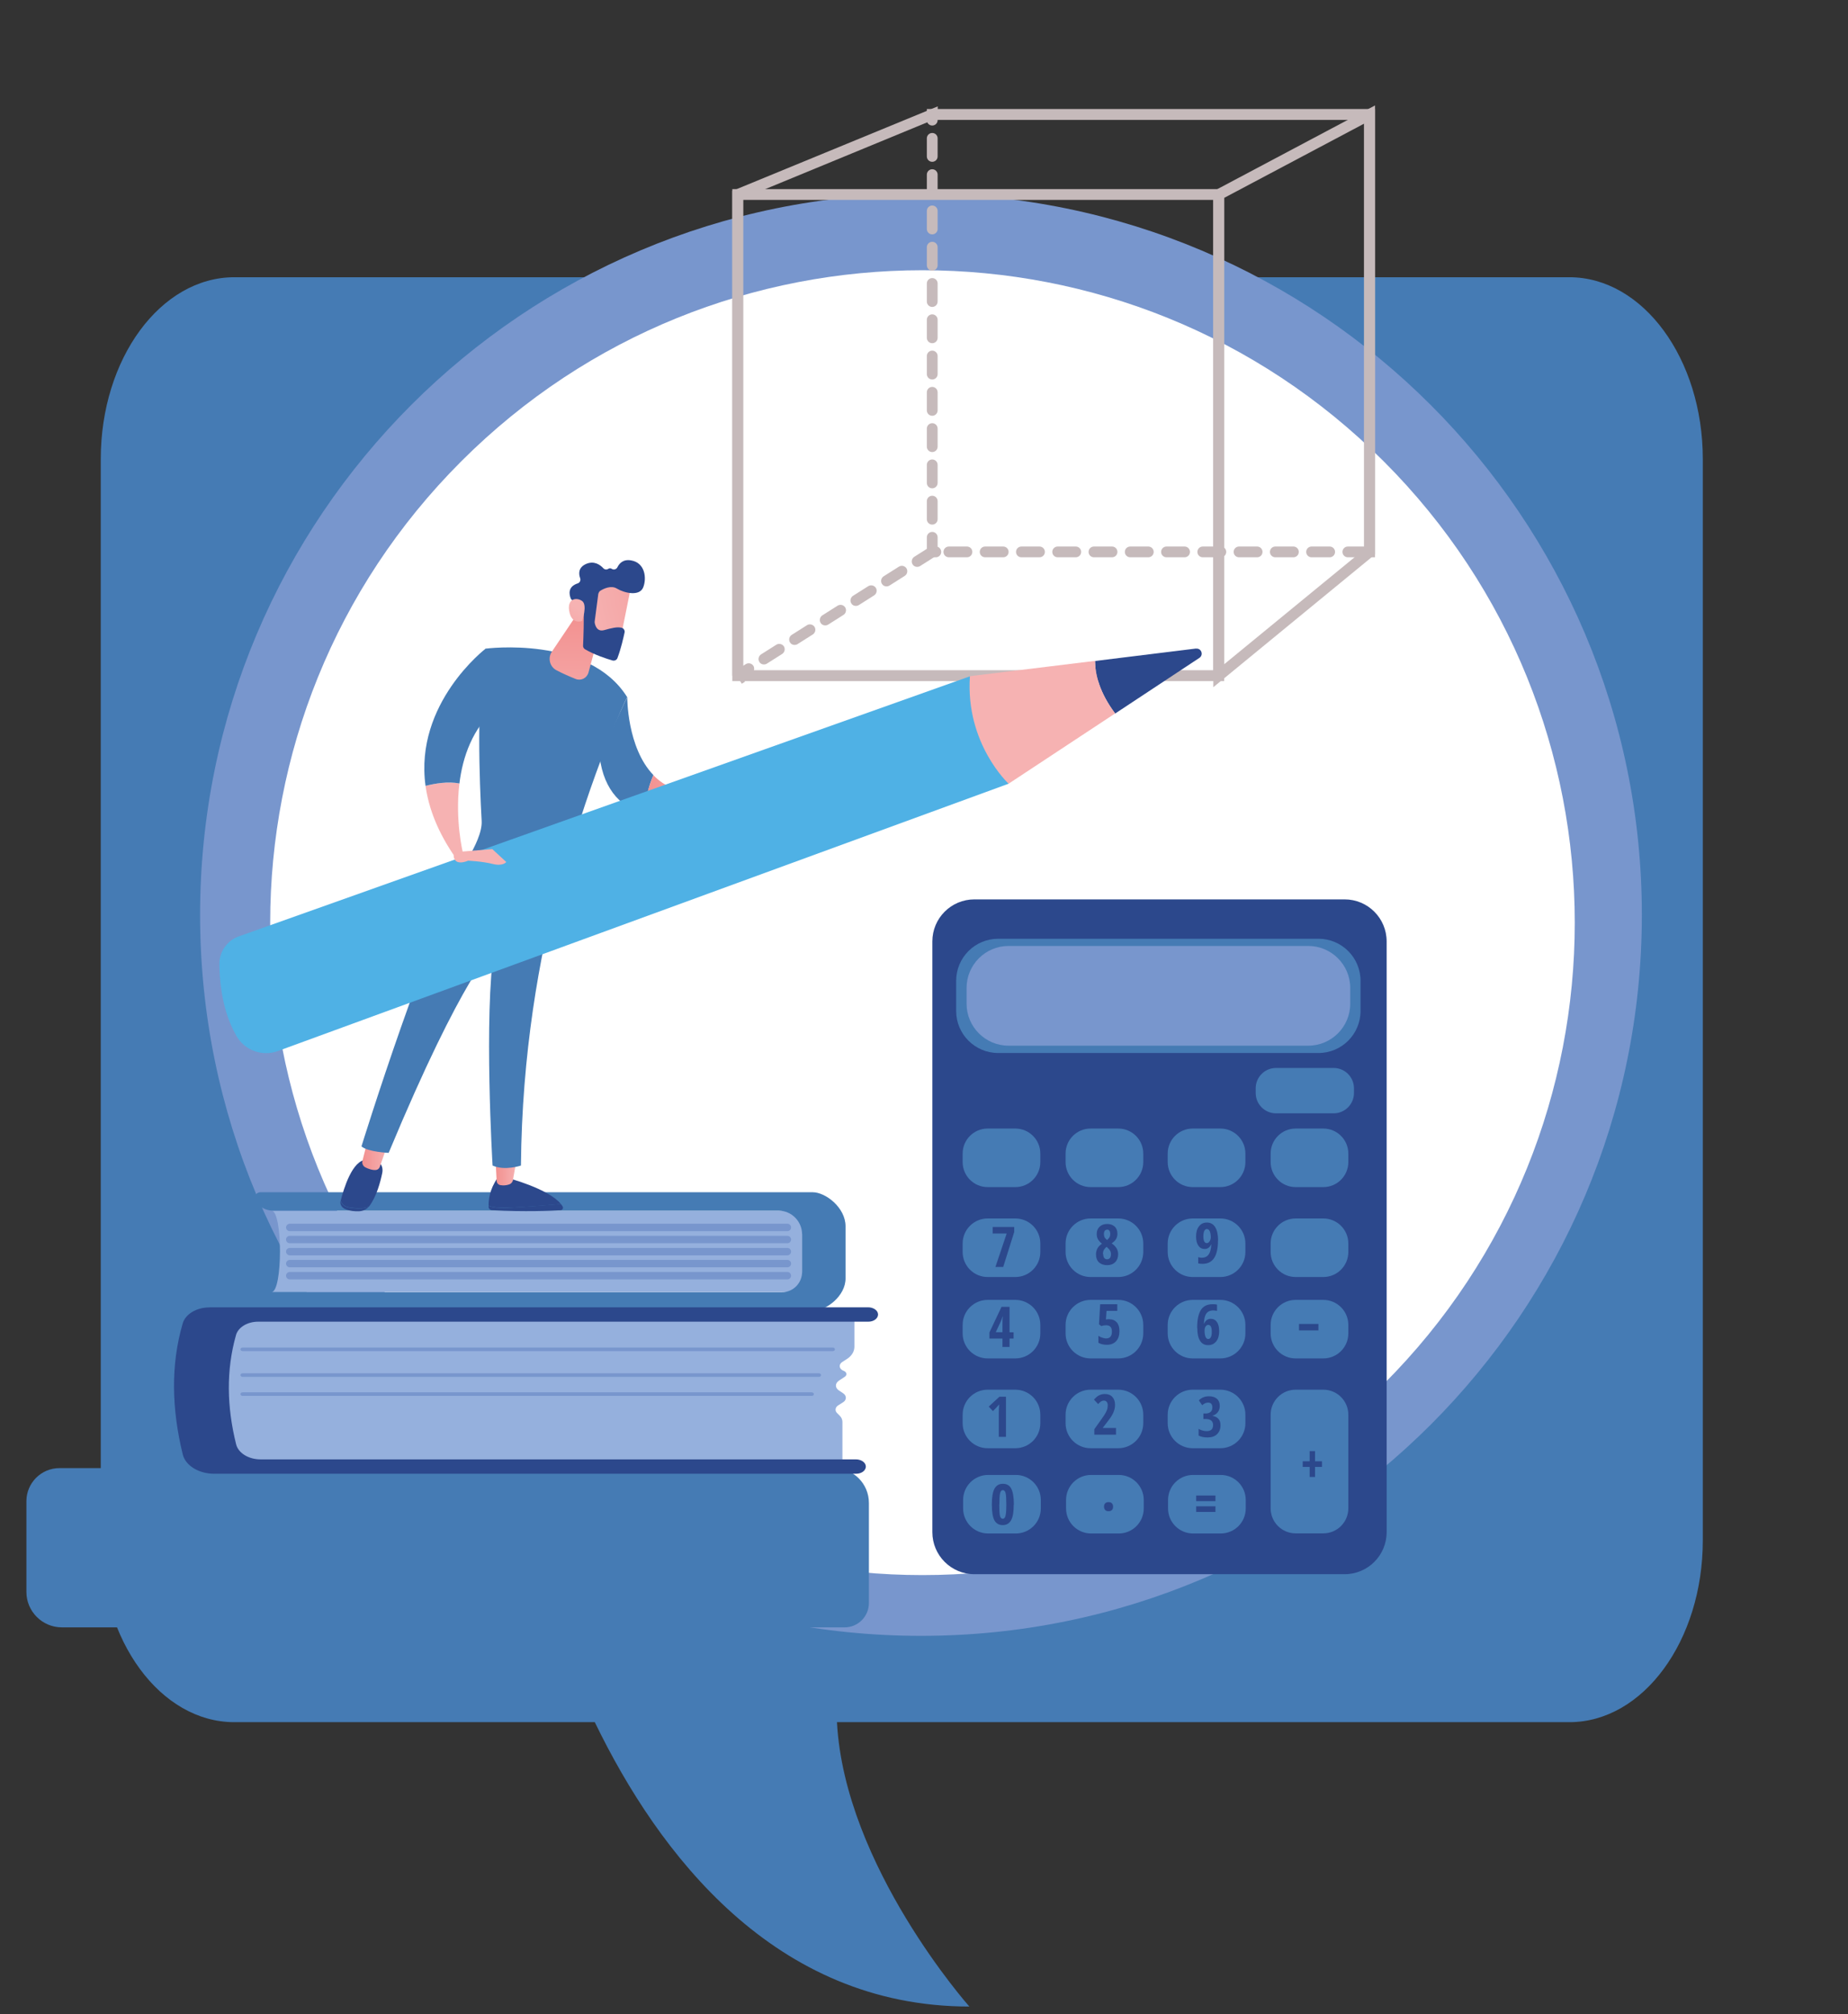 <svg width="156" height="170" viewBox="0 0 156 170" fill="none" xmlns="http://www.w3.org/2000/svg">
<rect x="0" y="0" width="156" height="170" fill="#333333" stroke="none"/>
<path d="M132.477 23.398H19.783C13.558 23.398 8.506 30.27 8.506 38.748V129.998C8.506 138.477 13.548 145.348 19.783 145.348H50.21C55.606 156.484 65.398 169.348 81.829 169.348C81.829 169.348 71.3 157.505 70.653 145.348H132.477C138.702 145.348 143.744 138.477 143.744 129.998V38.748C143.744 30.28 138.691 23.398 132.477 23.398Z" fill="#457BB4"/>
<path d="M77.744 138.063C111.353 138.063 138.598 110.818 138.598 77.209C138.598 43.601 111.353 16.355 77.744 16.355C44.136 16.355 16.891 43.601 16.891 77.209C16.891 110.818 44.136 138.063 77.744 138.063Z" fill="#7896CD"/>
<path d="M116.807 116.807C138.311 95.304 138.311 60.439 116.807 38.936C95.304 17.432 60.439 17.432 38.936 38.936C17.432 60.439 17.432 95.304 38.936 116.807C60.439 138.311 95.304 138.311 116.807 116.807Z" fill="white"/>
<path d="M22.914 109.051H67.711V102.179H22.914C23.874 102.179 23.874 109.051 22.914 109.051Z" fill="#95B0DD"/>
<path d="M67.71 107.333V104.19C67.71 103.079 66.821 102.179 65.729 102.179H23.095C22.236 102.179 21.539 101.644 21.539 100.987C21.539 100.785 21.751 100.623 22.014 100.623H68.609C69.68 100.623 71.378 101.907 71.378 103.503V107.899C71.378 109.394 69.731 110.607 68.72 110.607H22.256C21.862 110.607 21.539 110.365 21.539 110.061C21.539 109.506 22.125 109.061 22.853 109.061H66.012C66.952 109.061 67.71 108.293 67.71 107.343V107.333Z" fill="#457BB4"/>
<path d="M66.467 103.907H24.46C24.288 103.907 24.146 103.766 24.146 103.594C24.146 103.422 24.288 103.281 24.46 103.281H66.467C66.639 103.281 66.781 103.422 66.781 103.594C66.781 103.766 66.639 103.907 66.467 103.907Z" fill="#7896CD"/>
<path d="M66.467 104.928H24.46C24.288 104.928 24.146 104.787 24.146 104.615C24.146 104.443 24.288 104.302 24.46 104.302H66.467C66.639 104.302 66.781 104.443 66.781 104.615C66.781 104.787 66.639 104.928 66.467 104.928Z" fill="#7896CD"/>
<path d="M66.467 105.949H24.46C24.288 105.949 24.146 105.807 24.146 105.635C24.146 105.464 24.288 105.322 24.46 105.322H66.467C66.639 105.322 66.781 105.464 66.781 105.635C66.781 105.807 66.639 105.949 66.467 105.949Z" fill="#7896CD"/>
<path d="M66.467 106.959H24.46C24.288 106.959 24.146 106.818 24.146 106.646C24.146 106.474 24.288 106.333 24.46 106.333H66.467C66.639 106.333 66.781 106.474 66.781 106.646C66.781 106.818 66.639 106.959 66.467 106.959Z" fill="#7896CD"/>
<path d="M66.467 107.98H24.46C24.288 107.98 24.146 107.838 24.146 107.666C24.146 107.495 24.288 107.353 24.46 107.353H66.467C66.639 107.353 66.781 107.495 66.781 107.666C66.781 107.838 66.639 107.98 66.467 107.98Z" fill="#7896CD"/>
<path d="M5.018 123.906H70.409C72.035 123.906 73.349 125.219 73.349 126.846V135.294C73.349 136.426 72.43 137.346 71.298 137.346H5.22C3.573 137.346 2.229 136.002 2.229 134.355V126.695C2.229 125.159 3.482 123.906 5.018 123.906Z" fill="#457BB4"/>
<path d="M16.476 125.452H12.404C11.221 125.452 10.262 126.411 10.262 127.594V133.657C10.262 134.84 11.221 135.8 12.404 135.8H16.476C17.66 135.8 18.619 134.84 18.619 133.657V127.594C18.619 126.411 17.66 125.452 16.476 125.452Z" fill="#457BB4"/>
<path d="M72.125 111.355V113.669C72.125 114.063 71.892 114.447 71.488 114.7L71.094 114.953C70.771 115.165 70.831 115.559 71.225 115.7C71.478 115.791 71.529 116.054 71.316 116.195L70.811 116.529C70.488 116.751 70.478 117.125 70.811 117.347L71.175 117.59C71.488 117.802 71.478 118.166 71.155 118.358L70.771 118.601C70.498 118.762 70.457 119.065 70.669 119.267L70.882 119.48C71.034 119.631 71.114 119.813 71.114 120.005V123.663H18.668V111.143L72.125 111.365V111.355Z" fill="#95B0DD"/>
<path d="M20.489 114.033H70.287C70.399 114.033 70.48 113.972 70.48 113.881C70.48 113.79 70.389 113.73 70.287 113.73H20.489C20.378 113.73 20.297 113.79 20.297 113.881C20.297 113.972 20.388 114.033 20.489 114.033Z" fill="#7896CD"/>
<path d="M20.489 116.206H69.115C69.227 116.206 69.307 116.145 69.307 116.054C69.307 115.963 69.216 115.902 69.115 115.902H20.489C20.378 115.902 20.297 115.963 20.297 116.054C20.297 116.145 20.388 116.206 20.489 116.206Z" fill="#7896CD"/>
<path d="M20.489 117.812H68.509C68.62 117.812 68.701 117.752 68.701 117.661C68.701 117.57 68.61 117.509 68.509 117.509H20.489C20.378 117.509 20.297 117.57 20.297 117.661C20.297 117.752 20.388 117.812 20.489 117.812Z" fill="#7896CD"/>
<path d="M17.719 110.334H73.278C73.702 110.334 74.076 110.567 74.116 110.88C74.167 111.244 73.783 111.547 73.308 111.547H21.791C20.882 111.547 20.104 112.022 19.922 112.679C19.083 115.64 19.144 118.722 19.932 121.895C20.114 122.633 20.983 123.168 21.983 123.168H72.247C72.671 123.168 73.045 123.4 73.085 123.714C73.136 124.077 72.752 124.381 72.277 124.381H18.073C16.779 124.381 15.657 123.694 15.425 122.744C14.485 118.883 14.404 115.185 15.425 111.688C15.657 110.9 16.597 110.344 17.668 110.344H17.699L17.719 110.334Z" fill="#2C488C"/>
<path d="M113.507 75.906H82.252C80.293 75.906 78.705 77.494 78.705 79.453V129.312C78.705 131.271 80.293 132.859 82.252 132.859H113.507C115.466 132.859 117.054 131.271 117.054 129.312V79.453C117.054 77.494 115.466 75.906 113.507 75.906Z" fill="#2C488C"/>
<path d="M111.303 79.23H84.262C82.303 79.23 80.715 80.818 80.715 82.777V85.324C80.715 87.283 82.303 88.871 84.262 88.871H111.303C113.262 88.871 114.85 87.283 114.85 85.324V82.777C114.85 80.818 113.262 79.23 111.303 79.23Z" fill="#457BB4"/>
<path d="M110.434 79.837H85.141C83.182 79.837 81.594 81.425 81.594 83.383V84.707C81.594 86.666 83.182 88.254 85.141 88.254H110.434C112.393 88.254 113.981 86.666 113.981 84.707V83.383C113.981 81.425 112.393 79.837 110.434 79.837Z" fill="#7896CD"/>
<path d="M85.708 95.247H83.374C82.207 95.247 81.262 96.193 81.262 97.359V98.077C81.262 99.243 82.207 100.189 83.374 100.189H85.708C86.874 100.189 87.82 99.243 87.82 98.077V97.359C87.82 96.193 86.874 95.247 85.708 95.247Z" fill="#457BB4"/>
<path d="M94.398 95.247H92.063C90.897 95.247 89.951 96.193 89.951 97.359V98.077C89.951 99.243 90.897 100.189 92.063 100.189H94.398C95.564 100.189 96.51 99.243 96.51 98.077V97.359C96.51 96.193 95.564 95.247 94.398 95.247Z" fill="#457BB4"/>
<path d="M103.018 95.247H100.684C99.518 95.247 98.572 96.193 98.572 97.359V98.077C98.572 99.243 99.518 100.189 100.684 100.189H103.018C104.185 100.189 105.131 99.243 105.131 98.077V97.359C105.131 96.193 104.185 95.247 103.018 95.247Z" fill="#457BB4"/>
<path d="M111.708 95.247H109.374C108.207 95.247 107.262 96.193 107.262 97.359V98.077C107.262 99.243 108.207 100.189 109.374 100.189H111.708C112.874 100.189 113.82 99.243 113.82 98.077V97.359C113.82 96.193 112.874 95.247 111.708 95.247Z" fill="#457BB4"/>
<path d="M85.708 102.836H83.374C82.207 102.836 81.262 103.782 81.262 104.948V105.666C81.262 106.832 82.207 107.778 83.374 107.778H85.708C86.874 107.778 87.82 106.832 87.82 105.666V104.948C87.82 103.782 86.874 102.836 85.708 102.836Z" fill="#457BB4"/>
<path d="M94.398 102.836H92.063C90.897 102.836 89.951 103.782 89.951 104.948V105.666C89.951 106.832 90.897 107.778 92.063 107.778H94.398C95.564 107.778 96.51 106.832 96.51 105.666V104.948C96.51 103.782 95.564 102.836 94.398 102.836Z" fill="#457BB4"/>
<path d="M103.018 102.836H100.684C99.518 102.836 98.572 103.782 98.572 104.948V105.666C98.572 106.832 99.518 107.778 100.684 107.778H103.018C104.185 107.778 105.131 106.832 105.131 105.666V104.948C105.131 103.782 104.185 102.836 103.018 102.836Z" fill="#457BB4"/>
<path d="M111.708 102.836H109.374C108.207 102.836 107.262 103.782 107.262 104.948V105.666C107.262 106.832 108.207 107.778 109.374 107.778H111.708C112.874 107.778 113.82 106.832 113.82 105.666V104.948C113.82 103.782 112.874 102.836 111.708 102.836Z" fill="#457BB4"/>
<path d="M85.708 109.708H83.374C82.207 109.708 81.262 110.653 81.262 111.82V112.537C81.262 113.704 82.207 114.649 83.374 114.649H85.708C86.874 114.649 87.82 113.704 87.82 112.537V111.82C87.82 110.653 86.874 109.708 85.708 109.708Z" fill="#457BB4"/>
<path d="M94.398 109.708H92.063C90.897 109.708 89.951 110.653 89.951 111.82V112.537C89.951 113.704 90.897 114.649 92.063 114.649H94.398C95.564 114.649 96.51 113.704 96.51 112.537V111.82C96.51 110.653 95.564 109.708 94.398 109.708Z" fill="#457BB4"/>
<path d="M103.018 109.708H100.684C99.518 109.708 98.572 110.653 98.572 111.82V112.537C98.572 113.704 99.518 114.649 100.684 114.649H103.018C104.185 114.649 105.131 113.704 105.131 112.537V111.82C105.131 110.653 104.185 109.708 103.018 109.708Z" fill="#457BB4"/>
<path d="M111.708 109.708H109.374C108.207 109.708 107.262 110.653 107.262 111.82V112.537C107.262 113.704 108.207 114.649 109.374 114.649H111.708C112.874 114.649 113.82 113.704 113.82 112.537V111.82C113.82 110.653 112.874 109.708 111.708 109.708Z" fill="#457BB4"/>
<path d="M112.578 90.134H107.718C106.769 90.134 106 90.903 106 91.852V92.246C106 93.195 106.769 93.964 107.718 93.964H112.578C113.527 93.964 114.296 93.195 114.296 92.246V91.852C114.296 90.903 113.527 90.134 112.578 90.134Z" fill="#457BB4"/>
<path d="M85.708 117.287H83.374C82.207 117.287 81.262 118.232 81.262 119.399V120.116C81.262 121.283 82.207 122.228 83.374 122.228H85.708C86.874 122.228 87.82 121.283 87.82 120.116V119.399C87.82 118.232 86.874 117.287 85.708 117.287Z" fill="#457BB4"/>
<path d="M94.398 117.287H92.063C90.897 117.287 89.951 118.232 89.951 119.399V120.116C89.951 121.283 90.897 122.228 92.063 122.228H94.398C95.564 122.228 96.51 121.283 96.51 120.116V119.399C96.51 118.232 95.564 117.287 94.398 117.287Z" fill="#457BB4"/>
<path d="M103.018 117.287H100.684C99.518 117.287 98.572 118.232 98.572 119.399V120.116C98.572 121.283 99.518 122.228 100.684 122.228H103.018C104.185 122.228 105.131 121.283 105.131 120.116V119.399C105.131 118.232 104.185 117.287 103.018 117.287Z" fill="#457BB4"/>
<path d="M85.749 124.482H83.415C82.248 124.482 81.303 125.427 81.303 126.594V127.311C81.303 128.478 82.248 129.423 83.415 129.423H85.749C86.916 129.423 87.861 128.478 87.861 127.311V126.594C87.861 125.427 86.916 124.482 85.749 124.482Z" fill="#457BB4"/>
<path d="M94.438 124.482H92.104C90.938 124.482 89.992 125.427 89.992 126.594V127.311C89.992 128.478 90.938 129.423 92.104 129.423H94.438C95.605 129.423 96.55 128.478 96.55 127.311V126.594C96.55 125.427 95.605 124.482 94.438 124.482Z" fill="#457BB4"/>
<path d="M103.048 124.482H100.714C99.547 124.482 98.602 125.427 98.602 126.594V127.311C98.602 128.478 99.547 129.423 100.714 129.423H103.048C104.215 129.423 105.16 128.478 105.16 127.311V126.594C105.16 125.427 104.215 124.482 103.048 124.482Z" fill="#457BB4"/>
<path d="M111.708 117.287H109.374C108.207 117.287 107.262 118.232 107.262 119.399V127.301C107.262 128.467 108.207 129.413 109.374 129.413H111.708C112.874 129.413 113.82 128.467 113.82 127.301V119.399C113.82 118.232 112.874 117.287 111.708 117.287Z" fill="#457BB4"/>
<path d="M85.576 126.978C85.576 127.594 85.505 128.029 85.353 128.302C85.202 128.574 84.969 128.716 84.646 128.716C84.323 128.716 84.08 128.574 83.939 128.302C83.797 128.029 83.727 127.584 83.727 126.978C83.727 126.371 83.797 125.927 83.949 125.644C84.1 125.371 84.333 125.229 84.656 125.229C84.98 125.229 85.222 125.361 85.364 125.634C85.505 125.907 85.586 126.351 85.586 126.978H85.576ZM84.353 126.978C84.353 127.453 84.373 127.766 84.414 127.938C84.454 128.099 84.535 128.18 84.646 128.18C84.727 128.18 84.787 128.14 84.828 128.069C84.868 127.998 84.899 127.877 84.919 127.715C84.939 127.554 84.949 127.301 84.949 126.968C84.949 126.503 84.929 126.179 84.889 126.018C84.848 125.846 84.767 125.765 84.656 125.765C84.545 125.765 84.464 125.846 84.424 126.018C84.383 126.19 84.363 126.503 84.363 126.968L84.353 126.978Z" fill="#2C488C"/>
<path d="M84.93 121.268H84.314V119.277C84.314 119.065 84.324 118.813 84.344 118.53C84.334 118.55 84.293 118.59 84.223 118.671C84.152 118.752 84.02 118.894 83.818 119.096L83.465 118.712L84.364 117.883H84.92V121.268H84.93Z" fill="#2C488C"/>
<path d="M94.197 121.086H92.378V120.621L92.984 119.772C93.146 119.54 93.267 119.368 93.328 119.247C93.388 119.136 93.439 119.025 93.469 118.924C93.499 118.823 93.51 118.712 93.51 118.6C93.51 118.469 93.479 118.378 93.419 118.307C93.358 118.247 93.287 118.206 93.196 118.206C93.115 118.206 93.035 118.226 92.964 118.267C92.893 118.307 92.802 118.388 92.701 118.499L92.348 118.125C92.509 117.943 92.661 117.812 92.802 117.751C92.944 117.691 93.095 117.65 93.257 117.65C93.53 117.65 93.742 117.731 93.894 117.893C94.045 118.055 94.126 118.277 94.126 118.56C94.126 118.691 94.116 118.813 94.086 118.924C94.055 119.035 94.015 119.156 93.964 119.267C93.904 119.388 93.833 119.51 93.752 119.631C93.671 119.752 93.449 120.045 93.095 120.5V120.52H94.207V121.076L94.197 121.086Z" fill="#2C488C"/>
<path d="M102.968 118.641C102.968 118.853 102.918 119.035 102.806 119.176C102.705 119.318 102.554 119.419 102.362 119.48V119.5C102.574 119.53 102.736 119.621 102.857 119.752C102.979 119.884 103.029 120.066 103.029 120.298C103.029 120.611 102.928 120.854 102.736 121.046C102.544 121.228 102.281 121.319 101.938 121.319C101.634 121.319 101.382 121.268 101.18 121.157V120.591C101.281 120.652 101.392 120.702 101.513 120.733C101.635 120.773 101.746 120.783 101.857 120.783C102.039 120.783 102.17 120.743 102.261 120.662C102.352 120.581 102.402 120.45 102.402 120.268C102.402 119.934 102.19 119.762 101.776 119.762H101.584V119.298H101.766C101.948 119.298 102.089 119.257 102.19 119.166C102.291 119.075 102.342 118.954 102.342 118.782C102.342 118.651 102.312 118.55 102.251 118.479C102.19 118.408 102.099 118.378 101.988 118.378C101.816 118.378 101.644 118.449 101.483 118.6L101.2 118.186C101.432 117.954 101.715 117.843 102.059 117.843C102.342 117.843 102.564 117.913 102.726 118.055C102.887 118.196 102.968 118.398 102.968 118.651V118.641Z" fill="#2C488C"/>
<path d="M85.564 112.972H85.221V113.679H84.625V112.972H83.523V112.456L84.544 110.294H85.221V112.446H85.564V112.972ZM84.625 112.446V111.416L84.655 111.112H84.635C84.584 111.284 84.524 111.436 84.463 111.567L84.059 112.436H84.635L84.625 112.446Z" fill="#2C488C"/>
<path d="M93.671 111.345C93.923 111.345 94.125 111.436 94.277 111.608C94.428 111.779 94.499 112.032 94.499 112.335C94.499 112.699 94.408 112.992 94.216 113.194C94.024 113.396 93.772 113.497 93.438 113.497C93.145 113.497 92.903 113.437 92.721 113.325V112.739C92.802 112.8 92.903 112.851 93.024 112.891C93.145 112.931 93.266 112.962 93.368 112.962C93.701 112.962 93.863 112.77 93.863 112.386C93.863 112.022 93.701 111.85 93.378 111.85C93.246 111.85 93.115 111.87 92.973 111.921L92.771 111.769L92.872 110.072H94.317V110.637H93.408L93.358 111.365C93.448 111.345 93.539 111.335 93.66 111.335L93.671 111.345Z" fill="#2C488C"/>
<path d="M101.059 112.062C101.059 111.375 101.17 110.87 101.382 110.546C101.594 110.223 101.928 110.072 102.362 110.072C102.433 110.072 102.504 110.072 102.574 110.082C102.645 110.082 102.696 110.102 102.736 110.112V110.637C102.625 110.617 102.524 110.597 102.423 110.597C102.251 110.597 102.099 110.637 101.988 110.708C101.877 110.789 101.786 110.9 101.736 111.052C101.675 111.203 101.645 111.426 101.625 111.698H101.655C101.705 111.567 101.786 111.476 101.877 111.405C101.968 111.345 102.079 111.304 102.2 111.304C102.423 111.304 102.605 111.395 102.726 111.577C102.857 111.759 102.918 112.022 102.918 112.365C102.918 112.709 102.837 113.002 102.665 113.214C102.493 113.426 102.271 113.528 101.988 113.528C101.685 113.528 101.453 113.406 101.301 113.154C101.14 112.901 101.069 112.537 101.069 112.042L101.059 112.062ZM101.988 113.012C102.079 113.012 102.16 112.962 102.211 112.861C102.271 112.76 102.292 112.598 102.292 112.386C102.292 112.214 102.271 112.072 102.221 111.971C102.17 111.87 102.099 111.82 101.988 111.82C101.897 111.82 101.827 111.87 101.766 111.961C101.706 112.052 101.685 112.173 101.685 112.315C101.685 112.537 101.716 112.709 101.766 112.83C101.817 112.952 101.897 113.012 101.988 113.012Z" fill="#2C488C"/>
<path d="M84.029 106.929L84.979 104.109H83.797V103.554H85.616V103.978L84.686 106.929H84.04H84.029Z" fill="#2C488C"/>
<path d="M93.459 103.301C93.722 103.301 93.934 103.372 94.096 103.523C94.258 103.675 94.328 103.877 94.328 104.13C94.328 104.291 94.288 104.433 94.217 104.564C94.146 104.696 94.015 104.817 93.843 104.938C94.046 105.08 94.177 105.221 94.268 105.373C94.349 105.524 94.389 105.676 94.389 105.858C94.389 106.131 94.308 106.353 94.136 106.525C93.965 106.696 93.742 106.777 93.459 106.777C93.176 106.777 92.944 106.696 92.772 106.545C92.611 106.393 92.519 106.161 92.519 105.878C92.519 105.686 92.56 105.514 92.641 105.362C92.722 105.211 92.853 105.08 93.025 104.968C92.863 104.837 92.752 104.716 92.681 104.584C92.61 104.453 92.58 104.312 92.58 104.14C92.58 103.887 92.661 103.685 92.823 103.533C92.984 103.382 93.197 103.301 93.449 103.301H93.459ZM93.126 105.837C93.126 105.969 93.156 106.08 93.207 106.161C93.267 106.242 93.348 106.282 93.449 106.282C93.56 106.282 93.651 106.242 93.702 106.161C93.762 106.08 93.783 105.969 93.783 105.837C93.783 105.736 93.762 105.645 93.712 105.565C93.671 105.474 93.581 105.383 93.449 105.261L93.419 105.231C93.318 105.302 93.247 105.393 93.186 105.484C93.136 105.575 93.106 105.696 93.106 105.837H93.126ZM93.459 103.786C93.368 103.786 93.308 103.816 93.257 103.877C93.217 103.938 93.186 104.029 93.186 104.15C93.186 104.251 93.207 104.342 93.237 104.413C93.267 104.483 93.348 104.564 93.449 104.655C93.55 104.574 93.621 104.493 93.661 104.423C93.702 104.342 93.722 104.251 93.722 104.15C93.722 103.907 93.631 103.776 93.449 103.776L93.459 103.786Z" fill="#2C488C"/>
<path d="M102.816 104.706C102.816 106.009 102.382 106.666 101.513 106.666C101.371 106.666 101.249 106.656 101.148 106.626V106.1C101.249 106.131 101.351 106.151 101.441 106.151C101.704 106.151 101.896 106.06 102.028 105.878C102.159 105.696 102.24 105.413 102.25 105.029H102.23C102.179 105.15 102.109 105.251 102.018 105.312C101.927 105.383 101.815 105.413 101.694 105.413C101.462 105.413 101.29 105.322 101.159 105.13C101.027 104.938 100.967 104.685 100.967 104.352C100.967 103.988 101.048 103.705 101.219 103.493C101.381 103.281 101.603 103.18 101.886 103.18C102.189 103.18 102.422 103.311 102.584 103.574C102.745 103.837 102.826 104.211 102.826 104.706H102.816ZM101.886 103.725C101.795 103.725 101.725 103.776 101.664 103.877C101.613 103.978 101.583 104.14 101.583 104.352C101.583 104.534 101.603 104.665 101.654 104.766C101.704 104.867 101.775 104.918 101.876 104.918C101.967 104.918 102.038 104.867 102.109 104.766C102.169 104.665 102.21 104.554 102.21 104.423C102.21 104.221 102.179 104.059 102.129 103.928C102.068 103.796 101.997 103.736 101.906 103.736L101.886 103.725Z" fill="#2C488C"/>
<path d="M110.555 123.805H109.969V123.33H110.555V122.471H111.01V123.33H111.596V123.805H111.01V124.653H110.555V123.805Z" fill="#2C488C"/>
<path d="M109.658 112.285V111.739H111.295V112.285H109.658Z" fill="#2C488C"/>
<path d="M100.977 126.695V126.22H102.604V126.695H100.977ZM100.977 127.604V127.129H102.604V127.604H100.977Z" fill="#2C488C"/>
<path d="M93.195 127.16C93.195 127.038 93.226 126.947 93.296 126.877C93.357 126.806 93.458 126.776 93.579 126.776C93.701 126.776 93.802 126.806 93.862 126.877C93.923 126.947 93.963 127.038 93.963 127.16C93.963 127.281 93.933 127.372 93.862 127.443C93.792 127.513 93.701 127.544 93.579 127.544C93.458 127.544 93.357 127.513 93.296 127.443C93.236 127.372 93.195 127.281 93.195 127.16Z" fill="#2C488C"/>
<path d="M103.341 57.484H61.818V15.961H103.341V57.484ZM62.728 56.564H102.421V16.871H62.728V56.564Z" fill="#C6BABB"/>
<path d="M115.306 47.035H113.78C113.527 47.035 113.325 46.833 113.325 46.58C113.325 46.328 113.527 46.126 113.78 46.126H115.306C115.559 46.126 115.76 46.328 115.76 46.58C115.76 46.833 115.559 47.035 115.306 47.035ZM112.244 47.035H110.718C110.466 47.035 110.263 46.833 110.263 46.58C110.263 46.328 110.466 46.126 110.718 46.126H112.244C112.496 46.126 112.699 46.328 112.699 46.58C112.699 46.833 112.496 47.035 112.244 47.035ZM109.182 47.035H107.657C107.404 47.035 107.202 46.833 107.202 46.58C107.202 46.328 107.404 46.126 107.657 46.126H109.182C109.435 46.126 109.637 46.328 109.637 46.58C109.637 46.833 109.435 47.035 109.182 47.035ZM106.12 47.035H104.594C104.342 47.035 104.139 46.833 104.139 46.58C104.139 46.328 104.342 46.126 104.594 46.126H106.12C106.373 46.126 106.575 46.328 106.575 46.58C106.575 46.833 106.373 47.035 106.12 47.035ZM103.058 47.035H101.533C101.28 47.035 101.078 46.833 101.078 46.58C101.078 46.328 101.28 46.126 101.533 46.126H103.058C103.311 46.126 103.513 46.328 103.513 46.58C103.513 46.833 103.311 47.035 103.058 47.035ZM99.997 47.035H98.471C98.218 47.035 98.016 46.833 98.016 46.58C98.016 46.328 98.218 46.126 98.471 46.126H99.997C100.249 46.126 100.451 46.328 100.451 46.58C100.451 46.833 100.249 47.035 99.997 47.035ZM96.934 47.035H95.409C95.156 47.035 94.954 46.833 94.954 46.58C94.954 46.328 95.156 46.126 95.409 46.126H96.934C97.187 46.126 97.389 46.328 97.389 46.58C97.389 46.833 97.187 47.035 96.934 47.035ZM93.873 47.035H92.347C92.094 47.035 91.892 46.833 91.892 46.58C91.892 46.328 92.094 46.126 92.347 46.126H93.873C94.125 46.126 94.328 46.328 94.328 46.58C94.328 46.833 94.125 47.035 93.873 47.035ZM90.811 47.035H89.285C89.032 47.035 88.83 46.833 88.83 46.58C88.83 46.328 89.032 46.126 89.285 46.126H90.811C91.064 46.126 91.266 46.328 91.266 46.58C91.266 46.833 91.064 47.035 90.811 47.035ZM87.749 47.035H86.223C85.97 47.035 85.768 46.833 85.768 46.58C85.768 46.328 85.97 46.126 86.223 46.126H87.749C88.002 46.126 88.204 46.328 88.204 46.58C88.204 46.833 88.002 47.035 87.749 47.035ZM84.687 47.035H83.161C82.909 47.035 82.707 46.833 82.707 46.58C82.707 46.328 82.909 46.126 83.161 46.126H84.687C84.94 46.126 85.142 46.328 85.142 46.58C85.142 46.833 84.94 47.035 84.687 47.035ZM81.625 47.035H80.099C79.847 47.035 79.644 46.833 79.644 46.58C79.644 46.328 79.847 46.126 80.099 46.126H81.625C81.878 46.126 82.08 46.328 82.08 46.58C82.08 46.833 81.878 47.035 81.625 47.035Z" fill="#C6BABB"/>
<path d="M116.074 47.035H115.306V46.58H115.155V10.121H78.695V10.08H78.24V9.201H116.074V47.035Z" fill="#C6BABB"/>
<path d="M78.998 47.035H78.24V45.347C78.24 45.095 78.442 44.893 78.695 44.893C78.948 44.893 79.15 45.095 79.15 45.347V46.146C79.322 46.206 79.453 46.378 79.453 46.58C79.453 46.833 79.251 47.035 78.998 47.035ZM78.695 44.276C78.442 44.276 78.24 44.074 78.24 43.822V42.296C78.24 42.043 78.442 41.841 78.695 41.841C78.948 41.841 79.15 42.043 79.15 42.296V43.822C79.15 44.074 78.948 44.276 78.695 44.276ZM78.695 41.214C78.442 41.214 78.24 41.012 78.24 40.76V39.234C78.24 38.981 78.442 38.779 78.695 38.779C78.948 38.779 79.15 38.981 79.15 39.234V40.76C79.15 41.012 78.948 41.214 78.695 41.214ZM78.695 38.153C78.442 38.153 78.24 37.95 78.24 37.698V36.172C78.24 35.919 78.442 35.717 78.695 35.717C78.948 35.717 79.15 35.919 79.15 36.172V37.698C79.15 37.95 78.948 38.153 78.695 38.153ZM78.695 35.091C78.442 35.091 78.24 34.889 78.24 34.636V33.11C78.24 32.857 78.442 32.655 78.695 32.655C78.948 32.655 79.15 32.857 79.15 33.11V34.636C79.15 34.889 78.948 35.091 78.695 35.091ZM78.695 32.029C78.442 32.029 78.24 31.827 78.24 31.574V30.048C78.24 29.796 78.442 29.593 78.695 29.593C78.948 29.593 79.15 29.796 79.15 30.048V31.574C79.15 31.827 78.948 32.029 78.695 32.029ZM78.695 28.967C78.442 28.967 78.24 28.765 78.24 28.512V26.986C78.24 26.734 78.442 26.532 78.695 26.532C78.948 26.532 79.15 26.734 79.15 26.986V28.512C79.15 28.765 78.948 28.967 78.695 28.967ZM78.695 25.905C78.442 25.905 78.24 25.703 78.24 25.45V23.924C78.24 23.672 78.442 23.47 78.695 23.47C78.948 23.47 79.15 23.672 79.15 23.924V25.45C79.15 25.703 78.948 25.905 78.695 25.905ZM78.695 22.843C78.442 22.843 78.24 22.641 78.24 22.388V20.863C78.24 20.61 78.442 20.408 78.695 20.408C78.948 20.408 79.15 20.61 79.15 20.863V22.388C79.15 22.641 78.948 22.843 78.695 22.843ZM78.695 19.781C78.442 19.781 78.24 19.579 78.24 19.326V17.8C78.24 17.548 78.442 17.346 78.695 17.346C78.948 17.346 79.15 17.548 79.15 17.8V19.326C79.15 19.579 78.948 19.781 78.695 19.781ZM78.695 16.719C78.442 16.719 78.24 16.517 78.24 16.265V14.739C78.24 14.486 78.442 14.284 78.695 14.284C78.948 14.284 79.15 14.486 79.15 14.739V16.265C79.15 16.517 78.948 16.719 78.695 16.719ZM78.695 13.657C78.442 13.657 78.24 13.455 78.24 13.203V11.677C78.24 11.424 78.442 11.222 78.695 11.222C78.948 11.222 79.15 11.424 79.15 11.677V13.203C79.15 13.455 78.948 13.657 78.695 13.657ZM78.695 10.595C78.442 10.595 78.24 10.393 78.24 10.141V10.08C78.24 9.828 78.442 9.625 78.695 9.625C78.948 9.625 79.15 9.828 79.15 10.08V10.141C79.15 10.393 78.948 10.595 78.695 10.595Z" fill="#C6BABB"/>
<path d="M102.422 57.999V16.143L116.074 8.898V46.792L102.422 57.999ZM103.342 16.699V56.059L115.155 46.368V10.434L103.342 16.699Z" fill="#C6BABB"/>
<path d="M62.4 56.757L62.127 56.931L62.62 57.706L62.893 57.533L62.4 56.757Z" fill="#C6BABB"/>
<path d="M62.545 57.312C62.393 57.312 62.242 57.241 62.161 57.1C62.029 56.888 62.09 56.605 62.303 56.463L62.959 56.049C63.171 55.917 63.454 55.978 63.596 56.19C63.727 56.403 63.667 56.686 63.454 56.827L62.798 57.241C62.717 57.292 62.636 57.312 62.555 57.312H62.545ZM64.485 56.079C64.334 56.079 64.182 56.008 64.101 55.867C63.97 55.655 64.03 55.372 64.243 55.23L65.536 54.412C65.748 54.281 66.031 54.341 66.173 54.553C66.304 54.766 66.243 55.048 66.031 55.19L64.738 56.008C64.657 56.059 64.576 56.079 64.495 56.079H64.485ZM67.072 54.432C66.921 54.432 66.769 54.361 66.688 54.22C66.557 54.008 66.617 53.725 66.83 53.583L68.123 52.765C68.335 52.633 68.618 52.694 68.76 52.906C68.891 53.118 68.831 53.401 68.618 53.543L67.325 54.361C67.244 54.412 67.163 54.432 67.082 54.432H67.072ZM69.659 52.785C69.507 52.785 69.356 52.714 69.275 52.573C69.144 52.36 69.204 52.078 69.416 51.936L70.71 51.117C70.922 50.986 71.205 51.047 71.347 51.259C71.478 51.471 71.417 51.754 71.205 51.896L69.912 52.714C69.831 52.765 69.75 52.785 69.669 52.785H69.659ZM72.246 51.138C72.094 51.138 71.943 51.067 71.862 50.925C71.731 50.713 71.791 50.43 72.003 50.289L73.297 49.47C73.509 49.339 73.792 49.4 73.934 49.612C74.065 49.824 74.004 50.107 73.792 50.248L72.499 51.067C72.418 51.117 72.337 51.138 72.256 51.138H72.246ZM74.833 49.491C74.681 49.491 74.53 49.42 74.449 49.278C74.317 49.066 74.378 48.783 74.59 48.642L75.884 47.823C76.096 47.692 76.379 47.752 76.52 47.965C76.652 48.177 76.591 48.46 76.379 48.601L75.085 49.42C75.005 49.47 74.924 49.491 74.843 49.491H74.833ZM77.42 47.843C77.268 47.843 77.117 47.773 77.036 47.631C76.904 47.419 76.965 47.136 77.177 46.995L78.471 46.176C78.683 46.045 78.966 46.105 79.107 46.318C79.239 46.53 79.178 46.813 78.966 46.954L77.672 47.773C77.592 47.823 77.511 47.843 77.43 47.843H77.42Z" fill="#C6BABB"/>
<path d="M62.738 57.029H61.818V16.113L79.159 8.979V10.08H78.866L62.738 16.729V57.029Z" fill="#C6BABB"/>
<path d="M47.35 101.613C46.279 101.704 44.409 101.856 42.934 101.927C42.044 101.967 41.539 101.876 41.246 101.765C41.246 101.795 41.246 101.826 41.246 101.856C41.246 102.007 41.377 102.139 41.539 102.139C44.318 102.29 46.531 102.189 47.319 102.139C47.481 102.139 47.582 101.957 47.491 101.816C47.451 101.745 47.4 101.674 47.34 101.613H47.35Z" fill="#2C488C"/>
<path d="M42.934 101.927C44.41 101.866 46.269 101.715 47.35 101.613C46.289 100.32 42.934 99.441 42.934 99.441H41.984C41.328 100.381 41.237 101.28 41.247 101.755C41.54 101.876 42.045 101.957 42.934 101.917V101.927Z" fill="#2C488C"/>
<path d="M41.834 97.895L41.925 99.653C41.925 99.845 42.076 100.007 42.268 100.027C42.46 100.057 42.713 100.057 42.976 99.966C43.137 99.916 43.269 99.774 43.299 99.603L43.602 97.895H41.834Z" fill="url(#paint0_linear_3504_80043)"/>
<path d="M29.515 101.917C29.05 101.856 28.838 101.614 28.747 101.351C28.676 101.634 28.838 101.917 29.151 102.048C29.535 102.21 29.96 102.24 30.283 102.23C30.637 102.22 30.95 102.068 31.132 101.836C30.778 102.008 30.283 102.028 29.505 101.917H29.515Z" fill="#2C488C"/>
<path d="M31.719 97.885H30.941C29.748 97.865 29 100.371 28.758 101.341C28.849 101.603 29.061 101.846 29.526 101.907C30.304 102.018 30.799 101.998 31.153 101.826C31.8 100.977 32.113 99.734 32.264 99.016C32.436 98.198 31.729 97.885 31.729 97.885H31.719Z" fill="#2C488C"/>
<path d="M31.029 96.258L30.595 97.986C30.544 98.198 30.645 98.42 30.837 98.521C31.08 98.643 31.424 98.774 31.737 98.744C31.889 98.724 32.01 98.622 32.06 98.481L32.697 96.662L31.029 96.268V96.258Z" fill="url(#paint1_linear_3504_80043)"/>
<path d="M30.516 96.753C31.051 97.228 32.809 97.299 32.809 97.299C39.135 82.11 41.733 79.948 41.733 79.948C40.823 85.678 41.581 98.37 41.581 98.37C42.622 98.835 43.976 98.37 43.976 98.37C44.057 88.982 45.502 80.797 47.209 74.339C42.935 74.238 40.661 72.783 39.914 72.187C36.346 77.937 30.516 96.743 30.516 96.743V96.753Z" fill="#457BB4"/>
<path d="M40.993 54.735C40.185 58.777 40.478 66.003 40.66 69.297C40.71 70.227 40.064 71.51 39.548 72.389C39.468 72.531 39.518 72.702 39.659 72.773C40.539 73.228 43.499 74.622 46.935 74.794C47.168 74.804 47.37 74.653 47.43 74.43C49.977 64.911 52.938 58.828 52.938 58.828C49.664 53.604 40.993 54.745 40.993 54.745V54.735Z" fill="#457BB4"/>
<path d="M42.165 79.594C42.165 79.594 42.094 79.594 42.064 79.564C41.973 79.503 41.943 79.382 41.993 79.281C42.023 79.22 42.842 77.906 44.499 77.098C44.6 77.048 44.721 77.098 44.772 77.189C44.822 77.29 44.772 77.411 44.681 77.462C43.135 78.21 42.347 79.473 42.337 79.483C42.296 79.544 42.236 79.584 42.165 79.584V79.594Z" fill="url(#paint2_linear_3504_80043)"/>
<path d="M35.922 66.326C36.185 68.206 36.953 70.257 38.489 72.44L39.075 71.965C39.075 71.965 38.398 69.226 38.782 66.124C37.832 65.942 36.71 66.124 35.922 66.326Z" fill="url(#paint3_linear_3504_80043)"/>
<path d="M41.904 59.717L41.005 54.735C41.005 54.735 34.962 59.353 35.922 66.326C36.71 66.124 37.832 65.932 38.782 66.124C39.054 63.891 39.883 61.455 41.904 59.717Z" fill="#457BB4"/>
<path d="M52.948 58.818L50.613 63.84C50.987 66.872 52.624 68.186 54.372 68.691C54.484 67.306 54.827 66.195 55.161 65.417C52.917 63.102 52.948 58.818 52.948 58.818Z" fill="#457BB4"/>
<path d="M55.159 65.417C54.836 66.185 54.482 67.306 54.371 68.691C59.06 70.51 60.293 66.983 60.293 66.983L59.424 66.831C57.463 67.034 56.099 66.407 55.149 65.417H55.159Z" fill="url(#paint4_linear_3504_80043)"/>
<path d="M50.796 52.623L49.675 56.766C49.543 57.231 49.048 57.484 48.593 57.302C48.108 57.11 47.502 56.847 46.966 56.564C46.4 56.261 46.229 55.534 46.582 55.008L48.927 51.522L50.796 52.633V52.623Z" fill="url(#paint5_linear_3504_80043)"/>
<path d="M53.261 49.48C53.271 49.551 52.321 54.2 52.321 54.2L49.674 53.603L49.916 49.056C49.916 49.056 53.079 48.288 53.251 49.47L53.261 49.48Z" fill="url(#paint6_linear_3504_80043)"/>
<path d="M50.513 50.067L50.2 52.451C50.2 52.451 50.2 52.512 50.2 52.542C50.23 52.724 50.362 53.361 51.008 53.179C51.595 53.017 52.12 52.876 52.494 52.987C52.656 53.038 52.757 53.209 52.726 53.371C52.635 53.795 52.423 54.745 52.12 55.544C52.06 55.705 51.877 55.786 51.716 55.746C51.211 55.604 50.17 55.261 49.382 54.796C49.281 54.735 49.21 54.614 49.22 54.493C49.25 53.897 49.311 52.067 49.26 51.552C49.21 51.067 48.614 50.784 48.361 50.683C48.28 50.653 48.209 50.582 48.179 50.501C48.058 50.208 47.896 49.511 48.765 49.238C48.947 49.177 49.038 48.985 48.977 48.803C48.846 48.45 48.795 47.904 49.462 47.601C50.15 47.298 50.655 47.662 50.928 47.955C51.039 48.076 51.221 48.096 51.352 48.005C51.433 47.955 51.534 47.934 51.655 48.015C51.817 48.116 52.039 48.046 52.12 47.874C52.282 47.54 52.615 47.176 53.282 47.298C54.465 47.5 54.606 48.814 54.293 49.582C53.98 50.35 52.706 50.056 52.07 49.672C51.585 49.379 50.958 49.683 50.685 49.854C50.594 49.905 50.544 49.996 50.523 50.097L50.513 50.067Z" fill="#2C488C"/>
<path d="M49.138 52.411C49.138 52.411 49.623 51.047 49.127 50.713C48.622 50.38 47.885 50.552 48.046 51.542C48.248 52.775 49.138 52.411 49.138 52.411Z" fill="url(#paint7_linear_3504_80043)"/>
<path d="M59.95 67.629C60.182 67.811 60.99 67.427 61.486 67.165C61.728 67.033 61.839 66.75 61.758 66.488C61.637 66.114 61.445 65.629 61.192 65.568C60.788 65.467 58.969 66.872 59.939 67.629H59.95Z" fill="url(#paint8_linear_3504_80043)"/>
<path d="M20.165 79.028L81.878 57.08L85.141 66.144L23.449 88.709C22.135 89.184 20.68 88.659 19.973 87.456C19.255 86.213 18.558 84.283 18.518 81.383C18.508 80.332 19.164 79.382 20.155 79.028H20.165Z" fill="#4FB1E5"/>
<path d="M100.967 54.735L92.438 55.786C92.438 56.958 92.832 58.474 94.135 60.222L101.249 55.523C101.623 55.271 101.411 54.685 100.956 54.745L100.967 54.735Z" fill="#2C488C"/>
<path d="M81.877 57.08C81.483 62.759 85.141 66.144 85.141 66.144L94.135 60.212C92.832 58.474 92.447 56.948 92.437 55.776L81.867 57.07L81.877 57.08Z" fill="url(#paint9_linear_3504_80043)"/>
<path d="M38.828 71.884L41.557 71.662L42.739 72.753C42.739 72.753 42.456 73.137 41.587 72.915C40.718 72.692 39.516 72.642 39.516 72.642C39.516 72.642 38.313 73.187 38.293 72.167L38.828 71.884Z" fill="url(#paint10_linear_3504_80043)"/>
<defs>
<linearGradient id="paint0_linear_3504_80043" x1="41.834" y1="98.976" x2="43.602" y2="98.976" gradientUnits="userSpaceOnUse">
<stop stop-color="#F2908F"/>
<stop offset="1" stop-color="#F6B2B2"/>
</linearGradient>
<linearGradient id="paint1_linear_3504_80043" x1="30.585" y1="97.501" x2="32.707" y2="97.501" gradientUnits="userSpaceOnUse">
<stop stop-color="#F2908F"/>
<stop offset="1" stop-color="#F6B2B2"/>
</linearGradient>
<linearGradient id="paint2_linear_3504_80043" x1="37.709" y1="89.669" x2="38.729" y2="87.648" gradientUnits="userSpaceOnUse">
<stop stop-color="#6CC9F0"/>
<stop offset="1" stop-color="#3C519F"/>
</linearGradient>
<linearGradient id="paint3_linear_3504_80043" x1="35.912" y1="50.39" x2="36.528" y2="57.201" gradientUnits="userSpaceOnUse">
<stop stop-color="#F2908F"/>
<stop offset="1" stop-color="#F6B2B2"/>
</linearGradient>
<linearGradient id="paint4_linear_3504_80043" x1="54.381" y1="67.316" x2="60.303" y2="67.316" gradientUnits="userSpaceOnUse">
<stop stop-color="#F2908F"/>
<stop offset="1" stop-color="#F6B2B2"/>
</linearGradient>
<linearGradient id="paint5_linear_3504_80043" x1="48.624" y1="51.481" x2="48.553" y2="62.547" gradientUnits="userSpaceOnUse">
<stop stop-color="#F2908F"/>
<stop offset="1" stop-color="#F6B2B2"/>
</linearGradient>
<linearGradient id="paint6_linear_3504_80043" x1="61.567" y1="49.238" x2="49.401" y2="52.027" gradientUnits="userSpaceOnUse">
<stop stop-color="#F2908F"/>
<stop offset="1" stop-color="#F6B2B2"/>
</linearGradient>
<linearGradient id="paint7_linear_3504_80043" x1="45.293" y1="56.596" x2="48.973" y2="51.532" gradientUnits="userSpaceOnUse">
<stop stop-color="#F2908F"/>
<stop offset="1" stop-color="#F6B2B2"/>
</linearGradient>
<linearGradient id="paint8_linear_3504_80043" x1="59.677" y1="66.619" x2="61.799" y2="66.619" gradientUnits="userSpaceOnUse">
<stop stop-color="#F9B877"/>
<stop offset="1" stop-color="#EF7A62"/>
</linearGradient>
<linearGradient id="paint9_linear_3504_80043" x1="93.781" y1="31.786" x2="91.154" y2="44.004" gradientUnits="userSpaceOnUse">
<stop stop-color="#F2908F"/>
<stop offset="1" stop-color="#F6B2B2"/>
</linearGradient>
<linearGradient id="paint10_linear_3504_80043" x1="38.485" y1="50.157" x2="39.101" y2="56.958" gradientUnits="userSpaceOnUse">
<stop stop-color="#F2908F"/>
<stop offset="1" stop-color="#F6B2B2"/>
</linearGradient>
</defs>
</svg>
